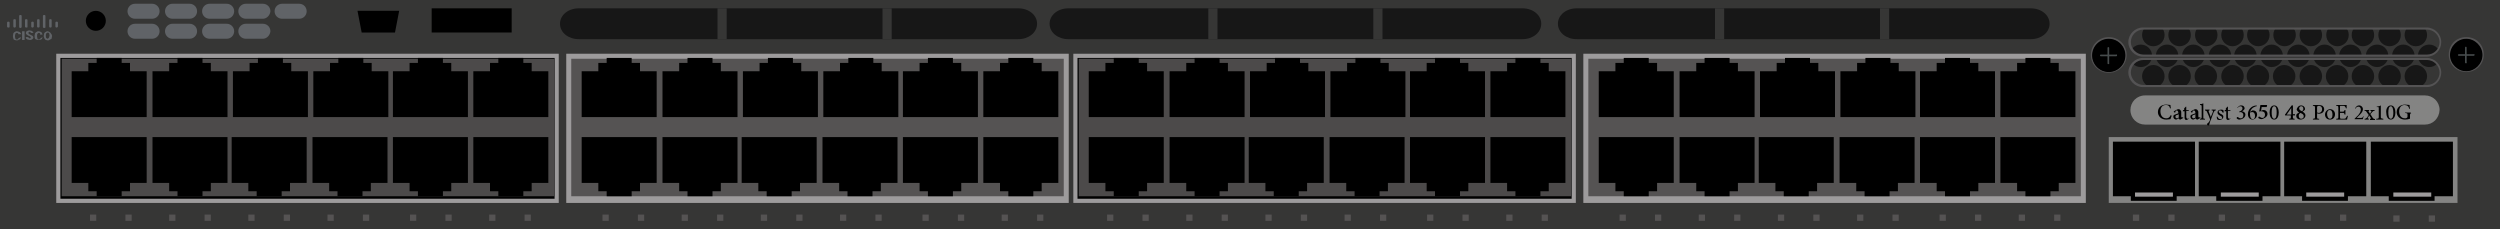 <?xml version="1.0" encoding="utf-8"?>
<!-- Copyright 2022 Virtual Console LLC. All rights reserved. Generator: Adobe Illustrator 23.1.0, SVG Export Plug-In . SVG Version: 6.00 Build 0)  -->
<svg version="1.1" id="Cisco_Catalyst_3650-48PD" xmlns="http://www.w3.org/2000/svg" xmlns:xlink="http://www.w3.org/1999/xlink"
	 x="0px" y="0px" viewBox="0 0 600 55" style="enable-background:new 0 0 600 55;" xml:space="preserve">
<style type="text/css">
	.st0{fill:#363635;}
	.st1{fill:#9D9B9C;}
	.st2{fill:#4C4A4A;}
	.st3{fill:#555353;}
	.st4{fill:#606367;}
	.st5{enable-background:new    ;}
	.st6{fill:#171717;}
	.st7{fill:#545354;}
	.st8{fill:#464B4C;}
	.st9{clip-path:url(#SVGID_2_);}
	.st10{clip-path:url(#SVGID_4_);}
	.st11{fill:#848483;}
</style>
<rect class="st0" width="600" height="55"/>
<g>
	<g>
		<rect x="258.1" y="13.4" width="119.6" height="34.8"/>
		<path class="st1" d="M378.2,48.7H257.6V12.9h120.6V48.7z M258.6,47.7h118.6V13.9H258.6V47.7z"/>
	</g>
	<rect x="258.9" y="14.1" class="st2" width="118.2" height="33"/>
	<g>
		<polygon points="275.3,17.1 275.3,15.1 273.3,15.1 273.3,13.9 267.3,13.9 267.3,15.1 265.3,15.1 265.3,17.1 261.3,17.1 
			261.3,28.1 279.3,28.1 279.3,17.1 		"/>
		<polygon points="294.7,17.1 294.7,15.1 292.7,15.1 292.7,13.9 286.7,13.9 286.7,15.1 284.7,15.1 284.7,17.1 280.7,17.1 
			280.7,28.1 298.7,28.1 298.7,17.1 		"/>
		<polygon points="314,17.1 314,15.1 312,15.1 312,13.9 306,13.9 306,15.1 304,15.1 304,17.1 300,17.1 300,28.1 318,28.1 318,17.1 
					"/>
		<polygon points="333.3,17.1 333.3,15.1 331.3,15.1 331.3,13.9 325.3,13.9 325.3,15.1 323.3,15.1 323.3,17.1 319.3,17.1 
			319.3,28.1 337.3,28.1 337.3,17.1 		"/>
		<polygon points="352.4,17.1 352.4,15.1 350.4,15.1 350.4,13.9 344.4,13.9 344.4,15.1 342.4,15.1 342.4,17.1 338.4,17.1 
			338.4,28.1 356.4,28.1 356.4,17.1 		"/>
		<polygon points="371.7,17.1 371.7,15.1 369.7,15.1 369.7,13.9 363.7,13.9 363.7,15.1 361.7,15.1 361.7,17.1 357.7,17.1 
			357.7,28.1 375.7,28.1 375.7,17.1 		"/>
	</g>
	<g>
		<polygon points="361.7,43.9 361.7,45.9 363.7,45.9 363.7,47.1 369.7,47.1 369.7,45.9 371.7,45.9 371.7,43.9 375.7,43.9 
			375.7,32.9 357.7,32.9 357.7,43.9 		"/>
		<polygon points="342.4,43.9 342.4,45.9 344.4,45.9 344.4,47.1 350.4,47.1 350.4,45.9 352.4,45.9 352.4,43.9 356.4,43.9 
			356.4,32.9 338.4,32.9 338.4,43.9 		"/>
		<polygon points="323.1,43.9 323.1,45.9 325.1,45.9 325.1,47.1 331.1,47.1 331.1,45.9 333.1,45.9 333.1,43.9 337.1,43.9 
			337.1,32.9 319.1,32.9 319.1,43.9 		"/>
		<polygon points="303.7,43.9 303.7,45.9 305.7,45.9 305.7,47.1 311.7,47.1 311.7,45.9 313.7,45.9 313.7,43.9 317.7,43.9 
			317.7,32.9 299.7,32.9 299.7,43.9 		"/>
		<polygon points="284.7,43.9 284.7,45.9 286.7,45.9 286.7,47.1 292.7,47.1 292.7,45.9 294.7,45.9 294.7,43.9 298.7,43.9 
			298.7,32.9 280.7,32.9 280.7,43.9 		"/>
		<polygon points="265.3,43.9 265.3,45.9 267.3,45.9 267.3,47.1 273.3,47.1 273.3,45.9 275.3,45.9 275.3,43.9 279.3,43.9 
			279.3,32.9 261.3,32.9 261.3,43.9 		"/>
	</g>
</g>
<g>
	<g>
		<rect x="380.5" y="13.4" class="st1" width="119.6" height="34.8"/>
		<path class="st1" d="M500.5,48.7H380V12.9h120.6v35.8C500.6,48.7,500.5,48.7,500.5,48.7z M381,47.7h118.6V13.9H381V47.7z"/>
	</g>
	<rect x="381.2" y="14.1" class="st3" width="118.2" height="33"/>
	<g>
		<polygon points="397.7,17.1 397.7,15.1 395.7,15.1 395.7,13.9 389.7,13.9 389.7,15.1 387.7,15.1 387.7,17.1 383.7,17.1 
			383.7,28.1 401.7,28.1 401.7,17.1 		"/>
		<polygon points="417.1,17.1 417.1,15.1 415.1,15.1 415.1,13.9 409.1,13.9 409.1,15.1 407.1,15.1 407.1,17.1 403.1,17.1 
			403.1,28.1 421.1,28.1 421.1,17.1 		"/>
		<polygon points="436.4,17.1 436.4,15.1 434.4,15.1 434.4,13.9 428.4,13.9 428.4,15.1 426.4,15.1 426.4,17.1 422.4,17.1 
			422.4,28.1 440.4,28.1 440.4,17.1 		"/>
		<polygon points="455.7,17.1 455.7,15.1 453.7,15.1 453.7,13.9 447.7,13.9 447.7,15.1 445.7,15.1 445.7,17.1 441.7,17.1 
			441.7,28.1 459.7,28.1 459.7,17.1 		"/>
		<polygon points="474.8,17.1 474.8,15.1 472.8,15.1 472.8,13.9 466.8,13.9 466.8,15.1 464.8,15.1 464.8,17.1 460.8,17.1 
			460.8,28.1 478.8,28.1 478.8,17.1 		"/>
		<polygon points="494.1,17.1 494.1,15.1 492.1,15.1 492.1,13.9 486.1,13.9 486.1,15.1 484.1,15.1 484.1,17.1 480.1,17.1 
			480.1,28.1 498.1,28.1 498.1,17.1 		"/>
	</g>
	<g>
		<polygon points="484.1,43.9 484.1,45.9 486.1,45.9 486.1,47.1 492.1,47.1 492.1,45.9 494.1,45.9 494.1,43.9 498.1,43.9 
			498.1,32.9 480.1,32.9 480.1,43.9 		"/>
		<polygon points="464.8,43.9 464.8,45.9 466.8,45.9 466.8,47.1 472.8,47.1 472.8,45.9 474.8,45.9 474.8,43.9 478.8,43.9 
			478.8,32.9 460.8,32.9 460.8,43.9 		"/>
		<polygon points="445.5,43.9 445.5,45.9 447.5,45.9 447.5,47.1 453.5,47.1 453.5,45.9 455.5,45.9 455.5,43.9 459.5,43.9 
			459.5,32.9 441.5,32.9 441.5,43.9 		"/>
		<polygon points="426.1,43.9 426.1,45.9 428.1,45.9 428.1,47.1 434.1,47.1 434.1,45.9 436.1,45.9 436.1,43.9 440.1,43.9 
			440.1,32.9 422.1,32.9 422.1,43.9 		"/>
		<polygon points="407.1,43.9 407.1,45.9 409.1,45.9 409.1,47.1 415.1,47.1 415.1,45.9 417.1,45.9 417.1,43.9 421.1,43.9 
			421.1,32.9 403.1,32.9 403.1,43.9 		"/>
		<polygon points="387.7,43.9 387.7,45.9 389.7,45.9 389.7,47.1 395.7,47.1 395.7,45.9 397.7,45.9 397.7,43.9 401.7,43.9 
			401.7,32.9 383.7,32.9 383.7,43.9 		"/>
	</g>
</g>
<g>
	<path class="st4" d="M5,6.7H4.8c-0.1,0-0.2-0.1-0.2-0.2V3.8c0-0.1,0.1-0.2,0.2-0.2H5c0.1,0,0.2,0.1,0.2,0.2v2.7
		C5.1,6.6,5.1,6.7,5,6.7z"/>
	<path class="st4" d="M10.7,6.7h-0.2c-0.1,0-0.2-0.1-0.2-0.2V3.8c0-0.1,0.1-0.2,0.2-0.2h0.2c0.1,0,0.2,0.1,0.2,0.2v2.7
		C10.9,6.6,10.9,6.7,10.7,6.7z"/>
	<path class="st4" d="M3.6,6.6H3.4c-0.1,0-0.2-0.1-0.2-0.2V4.8c0-0.1,0.1-0.2,0.2-0.2h0.2c0.1,0,0.2,0.1,0.2,0.2v1.6
		C3.7,6.5,3.7,6.6,3.6,6.6z"/>
	<path class="st4" d="M2.2,6.6H1.9c-0.1,0-0.2-0.1-0.2-0.2v-1c0-0.1,0.1-0.2,0.2-0.2h0.2c0.1,0,0.2,0.1,0.2,0.2v1
		C2.3,6.5,2.2,6.6,2.2,6.6z"/>
	<path class="st4" d="M9.3,6.6H9.1C9,6.6,8.9,6.5,8.9,6.4V4.8c0-0.1,0.1-0.2,0.2-0.2h0.2c0.1,0,0.2,0.1,0.2,0.2v1.6
		C9.5,6.5,9.4,6.6,9.3,6.6z"/>
	<path class="st4" d="M6.5,6.6H6.2C6.1,6.6,6,6.5,6,6.4V4.8c0-0.1,0.1-0.2,0.2-0.2h0.2c0.1,0,0.2,0.1,0.2,0.2v1.6
		C6.6,6.5,6.6,6.6,6.5,6.6z"/>
	<path class="st4" d="M7.9,6.6H7.7c-0.1,0-0.2-0.1-0.2-0.2v-1c0-0.1,0.1-0.2,0.2-0.2h0.2c0.1,0,0.2,0.1,0.2,0.2v1
		C8,6.5,8,6.6,7.9,6.6z"/>
	<path class="st4" d="M12.2,6.6H12c-0.1,0-0.2-0.1-0.2-0.2V4.8c0-0.1,0.1-0.2,0.2-0.2h0.2c0.1,0,0.2,0.1,0.2,0.2v1.6
		C12.4,6.5,12.3,6.6,12.2,6.6z"/>
	<path class="st4" d="M13.7,6.6h-0.2c-0.1,0-0.2-0.1-0.2-0.2v-1c0-0.1,0.1-0.2,0.2-0.2h0.2c0.1,0,0.2,0.1,0.2,0.2v1
		C13.8,6.5,13.7,6.6,13.7,6.6z"/>
	<g class="st5">
		<path class="st4" d="M5,8.9c0,0.2-0.1,0.2-0.1,0.4C4.8,9.4,4.7,9.5,4.5,9.5C4.4,9.6,4.2,9.7,4.1,9.7c-0.3,0-0.6-0.1-0.8-0.2
			C3.2,9.3,3.1,9,3.1,8.7V8.6c0-0.2,0.1-0.4,0.1-0.6c0.1-0.2,0.2-0.2,0.3-0.3C3.7,7.6,3.8,7.5,4,7.5s0.5,0.1,0.7,0.2
			C4.9,7.8,5,8,5.1,8.2H4.4C4.4,8,4.4,8,4.3,8c0-0.1-0.2-0.1-0.3-0.1C3.8,7.9,3.8,8,3.7,8.1c0,0.1-0.1,0.2-0.1,0.5v0.2
			c0,0.2,0.1,0.4,0.1,0.5C3.8,9.4,3.9,9.5,4,9.5c0.2,0,0.2-0.1,0.3-0.1c0.1-0.1,0.1-0.2,0.1-0.2L5,8.9L5,8.9z"/>
		<path class="st4" d="M5.9,9.6H5.3V7.5h0.6C5.9,7.5,5.9,9.6,5.9,9.6z"/>
		<path class="st4" d="M7.4,9c0-0.1-0.1-0.2-0.1-0.2C7.2,8.7,7.1,8.7,7,8.6c-0.1,0-0.2,0-0.3-0.1C6.4,8.3,6.2,8.2,6.2,7.9
			c0-0.1,0.1-0.2,0.1-0.3c0.1-0.1,0.2-0.2,0.3-0.2c0.2-0.1,0.3-0.1,0.5-0.1s0.3,0.1,0.5,0.1c0.1,0.1,0.2,0.2,0.3,0.2
			C8,7.7,8,7.8,8,7.9H7.4c0-0.1-0.1-0.2-0.1-0.2C7.2,7.6,7.1,7.6,7.1,7.6C7,7.7,7,7.7,6.9,7.7c0,0.1-0.1,0.2-0.1,0.2
			C6.8,8,6.9,8,6.9,8.1s0.2,0.1,0.3,0.2c0.2,0.1,0.3,0.1,0.4,0.2C7.9,8.6,8,8.8,8,9S7.9,9.3,7.8,9.4C7.6,9.5,7.5,9.6,7.2,9.6
			C7,9.6,6.9,9.5,6.7,9.5S6.4,9.3,6.3,9.3C6.2,9.1,6.2,9,6.2,8.9h0.6c0,0.1,0.1,0.2,0.1,0.2C7,9.2,7.1,9.2,7.2,9.2S7.4,9.1,7.4,9
			C7.4,9.2,7.4,9.1,7.4,9z"/>
		<path class="st4" d="M10.2,8.9c0,0.2-0.1,0.2-0.1,0.4C10,9.4,9.9,9.5,9.8,9.5C9.6,9.6,9.5,9.6,9.3,9.6C9,9.6,8.7,9.5,8.5,9.4
			C8.3,9.2,8.3,8.9,8.3,8.6l0,0c0-0.2,0.1-0.4,0.1-0.6c0.1-0.2,0.2-0.2,0.3-0.3C8.9,7.6,9,7.5,9.2,7.5s0.5,0.1,0.7,0.2
			c0.2,0.2,0.2,0.3,0.3,0.6H9.6C9.7,8,9.6,8,9.6,8C9.5,7.9,9.4,7.9,9.3,7.9C9.1,7.9,9.1,8,9,8.1S8.9,8.3,8.9,8.6v0.2
			C8.9,9,9,9.2,9,9.3c0.1,0.1,0.2,0.2,0.3,0.2s0.2-0.1,0.3-0.1c0.1-0.1,0.1-0.2,0.1-0.2L10.2,8.9L10.2,8.9z"/>
		<path class="st4" d="M12.5,8.6c0,0.2-0.1,0.4-0.1,0.6S12.1,9.4,12,9.5c-0.2,0.1-0.3,0.2-0.5,0.2S11.2,9.6,11,9.6
			c-0.2-0.1-0.2-0.2-0.3-0.3c-0.1-0.2-0.1-0.3-0.2-0.5V8.6c0-0.2,0.1-0.4,0.1-0.6c0.1-0.2,0.2-0.2,0.3-0.3c0.2-0.1,0.3-0.2,0.5-0.2
			s0.3,0.1,0.5,0.2s0.2,0.2,0.3,0.3C12.4,8.2,12.4,8.3,12.5,8.6L12.5,8.6L12.5,8.6L12.5,8.6z M11.9,8.5c0-0.2-0.1-0.3-0.1-0.5
			c-0.1-0.1-0.2-0.2-0.3-0.2C11.2,7.9,11,8,11,8.4v0.2c0,0.2,0,0.4,0.1,0.5s0.2,0.2,0.3,0.2s0.2-0.1,0.3-0.2
			C11.8,9,11.8,8.9,11.9,8.5L11.9,8.5L11.9,8.5z"/>
	</g>
</g>
<path class="st6" d="M365.4,9.4h-109c-2.5,0-4.5-1.6-4.5-3.7l0,0c0-2.1,2-3.7,4.5-3.7h109c2.5,0,4.5,1.6,4.5,3.7l0,0
	C369.9,7.8,367.9,9.4,365.4,9.4z"/>
<path class="st6" d="M487.4,9.4h-109c-2.5,0-4.5-1.6-4.5-3.7l0,0c0-2.1,2-3.7,4.5-3.7h109c2.5,0,4.5,1.6,4.5,3.7l0,0
	C491.9,7.8,489.9,9.4,487.4,9.4z"/>
<path class="st6" d="M244.4,9.4H138.9c-2.5,0-4.5-1.6-4.5-3.7l0,0c0-2.1,2-3.7,4.5-3.7h105.5c2.5,0,4.5,1.6,4.5,3.7l0,0
	C248.9,7.8,246.9,9.4,244.4,9.4z"/>
<rect x="172.2" y="2" class="st0" width="2.2" height="7.4"/>
<rect x="211.8" y="2" class="st0" width="2.2" height="7.4"/>
<rect x="290" y="2" class="st0" width="2.2" height="7.4"/>
<rect x="329.6" y="2" class="st0" width="2.2" height="7.4"/>
<rect x="411.6" y="2" class="st0" width="2.2" height="7.4"/>
<rect x="451.2" y="2" class="st0" width="2.2" height="7.4"/>
<polygon points="94.8,7.8 86.8,7.8 85.8,2.6 95.8,2.6 "/>
<circle cx="23" cy="5" r="2.4"/>
<g>
	<g>
		<circle cx="506.1" cy="13.3" r="4.1"/>
		<path class="st7" d="M506.1,17.5c-2.3,0-4.3-1.9-4.3-4.3s1.9-4.3,4.3-4.3c2.4,0,4.3,1.9,4.3,4.3S508.4,17.5,506.1,17.5z
			 M506.1,9.3c-2.2,0-4,1.8-4,4s1.8,4,4,4s4-1.8,4-4S508.3,9.3,506.1,9.3z"/>
	</g>
	<path class="st8" d="M506,15.4L506,15.4c-0.2,0-0.2-0.2-0.2-0.2v-3.7c0-0.2,0.2-0.2,0.2-0.2l0,0c0.2,0,0.2,0.2,0.2,0.2v3.7
		C506.3,15.2,506.2,15.4,506,15.4z"/>
	<path class="st8" d="M508.1,13.3L508.1,13.3c0,0.2-0.2,0.2-0.2,0.2h-3.7c-0.2,0-0.2-0.2-0.2-0.2l0,0c0-0.2,0.2-0.2,0.2-0.2h3.7
		C508.1,13,508.1,13.1,508.1,13.3z"/>
</g>
<g>
	<g>
		<circle cx="591.9" cy="13.2" r="4"/>
		<path class="st7" d="M591.9,17.3c-2.3,0-4.2-1.8-4.2-4.2s1.8-4.2,4.2-4.2c2.4,0,4.2,1.8,4.2,4.2S594.2,17.3,591.9,17.3z
			 M591.9,9.3c-2.1,0-3.9,1.8-3.9,3.9s1.8,3.9,3.9,3.9s3.9-1.8,3.9-3.9S594,9.3,591.9,9.3z"/>
	</g>
	<path class="st8" d="M591.8,15.2L591.8,15.2c-0.1,0-0.2-0.1-0.2-0.2v-3.6c0-0.1,0.1-0.2,0.2-0.2l0,0c0.1,0,0.2,0.1,0.2,0.2V15
		C592.1,15.1,592,15.2,591.8,15.2z"/>
	<path class="st8" d="M593.9,13.2L593.9,13.2c0,0.1-0.1,0.2-0.2,0.2h-3.6c-0.1,0-0.2-0.1-0.2-0.2l0,0c0-0.1,0.1-0.2,0.2-0.2h3.6
		C593.8,12.9,593.9,13,593.9,13.2z"/>
</g>
<rect x="265.7" y="51.5" class="st3" width="1.5" height="1.5"/>
<rect x="274.2" y="51.5" class="st3" width="1.5" height="1.5"/>
<rect x="284.7" y="51.5" class="st3" width="1.5" height="1.5"/>
<rect x="293.2" y="51.5" class="st3" width="1.5" height="1.5"/>
<rect x="303.7" y="51.5" class="st3" width="1.5" height="1.5"/>
<rect x="312.2" y="51.5" class="st3" width="1.5" height="1.5"/>
<rect x="322.7" y="51.5" class="st3" width="1.5" height="1.5"/>
<rect x="331.2" y="51.5" class="st3" width="1.5" height="1.5"/>
<rect x="342.5" y="51.5" class="st3" width="1.5" height="1.5"/>
<rect x="351" y="51.5" class="st3" width="1.5" height="1.5"/>
<rect x="361.5" y="51.5" class="st3" width="1.5" height="1.5"/>
<rect x="370" y="51.5" class="st3" width="1.5" height="1.5"/>
<rect x="388.7" y="51.5" class="st3" width="1.5" height="1.5"/>
<rect x="397.2" y="51.5" class="st3" width="1.5" height="1.5"/>
<rect x="407.7" y="51.5" class="st3" width="1.5" height="1.5"/>
<rect x="416.2" y="51.5" class="st3" width="1.5" height="1.5"/>
<rect x="426.7" y="51.5" class="st3" width="1.5" height="1.5"/>
<rect x="435.2" y="51.5" class="st3" width="1.5" height="1.5"/>
<rect x="445.7" y="51.5" class="st3" width="1.5" height="1.5"/>
<rect x="454.2" y="51.5" class="st3" width="1.5" height="1.5"/>
<rect x="465.5" y="51.5" class="st3" width="1.5" height="1.5"/>
<rect x="474" y="51.5" class="st3" width="1.5" height="1.5"/>
<rect x="484.5" y="51.5" class="st3" width="1.5" height="1.5"/>
<rect x="493" y="51.5" class="st3" width="1.5" height="1.5"/>
<rect x="511.9" y="51.5" class="st3" width="1.5" height="1.5"/>
<rect x="520.4" y="51.5" class="st3" width="1.5" height="1.5"/>
<rect x="532.5" y="51.5" class="st3" width="1.5" height="1.5"/>
<rect x="541" y="51.5" class="st3" width="1.5" height="1.5"/>
<rect x="553.1" y="51.5" class="st3" width="1.5" height="1.5"/>
<rect x="561.6" y="51.5" class="st3" width="1.5" height="1.5"/>
<rect x="574.4" y="51.7" class="st3" width="1.5" height="1.5"/>
<rect x="582.9" y="51.7" class="st3" width="1.5" height="1.5"/>
<g>
	<g>
		<rect x="14" y="13.4" width="119.6" height="34.8"/>
		<path class="st1" d="M134.1,48.7H13.5V12.9h120.6V48.7z M14.5,47.7h118.6V13.9H14.5V47.7z"/>
	</g>
	<rect x="14.8" y="14.1" class="st2" width="118.2" height="33"/>
	<g>
		<polygon points="31.2,17.1 31.2,15.1 29.2,15.1 29.2,13.9 23.2,13.9 23.2,15.1 21.2,15.1 21.2,17.1 17.2,17.1 17.2,28.1 
			35.2,28.1 35.2,17.1 		"/>
		<polygon points="50.6,17.1 50.6,15.1 48.6,15.1 48.6,13.9 42.6,13.9 42.6,15.1 40.6,15.1 40.6,17.1 36.6,17.1 36.6,28.1 
			54.6,28.1 54.6,17.1 		"/>
		<polygon points="69.9,17.1 69.9,15.1 67.9,15.1 67.9,13.9 61.9,13.9 61.9,15.1 59.9,15.1 59.9,17.1 55.9,17.1 55.9,28.1 
			73.9,28.1 73.9,17.1 		"/>
		<polygon points="89.2,17.1 89.2,15.1 87.2,15.1 87.2,13.9 81.2,13.9 81.2,15.1 79.2,15.1 79.2,17.1 75.2,17.1 75.2,28.1 
			93.2,28.1 93.2,17.1 		"/>
		<polygon points="108.3,17.1 108.3,15.1 106.3,15.1 106.3,13.9 100.3,13.9 100.3,15.1 98.3,15.1 98.3,17.1 94.3,17.1 94.3,28.1 
			112.3,28.1 112.3,17.1 		"/>
		<polygon points="127.6,17.1 127.6,15.1 125.6,15.1 125.6,13.9 119.6,13.9 119.6,15.1 117.6,15.1 117.6,17.1 113.6,17.1 
			113.6,28.1 131.6,28.1 131.6,17.1 		"/>
	</g>
	<g>
		<polygon points="117.6,43.9 117.6,45.9 119.6,45.9 119.6,47.1 125.6,47.1 125.6,45.9 127.6,45.9 127.6,43.9 131.6,43.9 
			131.6,32.9 113.6,32.9 113.6,43.9 		"/>
		<polygon points="98.3,43.9 98.3,45.9 100.3,45.9 100.3,47.1 106.3,47.1 106.3,45.9 108.3,45.9 108.3,43.9 112.3,43.9 112.3,32.9 
			94.3,32.9 94.3,43.9 		"/>
		<polygon points="79,43.9 79,45.9 81,45.9 81,47.1 87,47.1 87,45.9 89,45.9 89,43.9 93,43.9 93,32.9 75,32.9 75,43.9 		"/>
		<polygon points="59.6,43.9 59.6,45.9 61.6,45.9 61.6,47.1 67.6,47.1 67.6,45.9 69.6,45.9 69.6,43.9 73.6,43.9 73.6,32.9 
			55.6,32.9 55.6,43.9 		"/>
		<polygon points="40.6,43.9 40.6,45.9 42.6,45.9 42.6,47.1 48.6,47.1 48.6,45.9 50.6,45.9 50.6,43.9 54.6,43.9 54.6,32.9 
			36.6,32.9 36.6,43.9 		"/>
		<polygon points="21.2,43.9 21.2,45.9 23.2,45.9 23.2,47.1 29.2,47.1 29.2,45.9 31.2,45.9 31.2,43.9 35.2,43.9 35.2,32.9 
			17.2,32.9 17.2,43.9 		"/>
	</g>
</g>
<g>
	<g>
		<rect x="136.4" y="13.4" class="st1" width="119.6" height="34.8"/>
		<path class="st1" d="M256.4,48.7H135.9V12.9h120.6v35.8C256.5,48.7,256.4,48.7,256.4,48.7z M136.9,47.7h118.6V13.9H136.9V47.7z"/>
	</g>
	<rect x="137.1" y="14.1" class="st3" width="118.2" height="33"/>
	<g>
		<polygon points="153.6,17.1 153.6,15.1 151.6,15.1 151.6,13.9 145.6,13.9 145.6,15.1 143.6,15.1 143.6,17.1 139.6,17.1 
			139.6,28.1 157.6,28.1 157.6,17.1 		"/>
		<polygon points="173,17.1 173,15.1 171,15.1 171,13.9 165,13.9 165,15.1 163,15.1 163,17.1 159,17.1 159,28.1 177,28.1 177,17.1 
					"/>
		<polygon points="192.3,17.1 192.3,15.1 190.3,15.1 190.3,13.9 184.3,13.9 184.3,15.1 182.3,15.1 182.3,17.1 178.3,17.1 
			178.3,28.1 196.3,28.1 196.3,17.1 		"/>
		<polygon points="211.6,17.1 211.6,15.1 209.6,15.1 209.6,13.9 203.6,13.9 203.6,15.1 201.6,15.1 201.6,17.1 197.6,17.1 
			197.6,28.1 215.6,28.1 215.6,17.1 		"/>
		<polygon points="230.7,17.1 230.7,15.1 228.7,15.1 228.7,13.9 222.7,13.9 222.7,15.1 220.7,15.1 220.7,17.1 216.7,17.1 
			216.7,28.1 234.7,28.1 234.7,17.1 		"/>
		<polygon points="250,17.1 250,15.1 248,15.1 248,13.9 242,13.9 242,15.1 240,15.1 240,17.1 236,17.1 236,28.1 254,28.1 254,17.1 
					"/>
	</g>
	<g>
		<polygon points="240,43.9 240,45.9 242,45.9 242,47.1 248,47.1 248,45.9 250,45.9 250,43.9 254,43.9 254,32.9 236,32.9 236,43.9 
					"/>
		<polygon points="220.7,43.9 220.7,45.9 222.7,45.9 222.7,47.1 228.7,47.1 228.7,45.9 230.7,45.9 230.7,43.9 234.7,43.9 
			234.7,32.9 216.7,32.9 216.7,43.9 		"/>
		<polygon points="201.4,43.9 201.4,45.9 203.4,45.9 203.4,47.1 209.4,47.1 209.4,45.9 211.4,45.9 211.4,43.9 215.4,43.9 
			215.4,32.9 197.4,32.9 197.4,43.9 		"/>
		<polygon points="182,43.9 182,45.9 184,45.9 184,47.1 190,47.1 190,45.9 192,45.9 192,43.9 196,43.9 196,32.9 178,32.9 178,43.9 
					"/>
		<polygon points="163,43.9 163,45.9 165,45.9 165,47.1 171,47.1 171,45.9 173,45.9 173,43.9 177,43.9 177,32.9 159,32.9 159,43.9 
					"/>
		<polygon points="143.6,43.9 143.6,45.9 145.6,45.9 145.6,47.1 151.6,47.1 151.6,45.9 153.6,45.9 153.6,43.9 157.6,43.9 
			157.6,32.9 139.6,32.9 139.6,43.9 		"/>
	</g>
</g>
<rect x="21.6" y="51.5" class="st3" width="1.5" height="1.5"/>
<rect x="30.1" y="51.5" class="st3" width="1.5" height="1.5"/>
<rect x="40.6" y="51.5" class="st3" width="1.5" height="1.5"/>
<rect x="49.1" y="51.5" class="st3" width="1.5" height="1.5"/>
<rect x="59.6" y="51.5" class="st3" width="1.5" height="1.5"/>
<rect x="68.1" y="51.5" class="st3" width="1.5" height="1.5"/>
<rect x="78.6" y="51.5" class="st3" width="1.5" height="1.5"/>
<rect x="87.1" y="51.5" class="st3" width="1.5" height="1.5"/>
<rect x="98.4" y="51.5" class="st3" width="1.5" height="1.5"/>
<rect x="106.9" y="51.5" class="st3" width="1.5" height="1.5"/>
<rect x="117.4" y="51.5" class="st3" width="1.5" height="1.5"/>
<rect x="125.9" y="51.5" class="st3" width="1.5" height="1.5"/>
<rect x="144.6" y="51.5" class="st3" width="1.5" height="1.5"/>
<rect x="153.1" y="51.5" class="st3" width="1.5" height="1.5"/>
<rect x="163.6" y="51.5" class="st3" width="1.5" height="1.5"/>
<rect x="172.1" y="51.5" class="st3" width="1.5" height="1.5"/>
<rect x="182.6" y="51.5" class="st3" width="1.5" height="1.5"/>
<rect x="191.1" y="51.5" class="st3" width="1.5" height="1.5"/>
<rect x="201.6" y="51.5" class="st3" width="1.5" height="1.5"/>
<rect x="210.1" y="51.5" class="st3" width="1.5" height="1.5"/>
<rect x="221.4" y="51.5" class="st3" width="1.5" height="1.5"/>
<rect x="229.9" y="51.5" class="st3" width="1.5" height="1.5"/>
<rect x="240.4" y="51.5" class="st3" width="1.5" height="1.5"/>
<rect x="248.9" y="51.5" class="st3" width="1.5" height="1.5"/>
<path class="st4" d="M45.5,4.5h-4.1c-1,0-1.8-0.8-1.8-1.8l0,0c0-1,0.8-1.8,1.8-1.8h4.1c1,0,1.8,0.8,1.8,1.8l0,0
	C47.3,3.7,46.5,4.5,45.5,4.5z"/>
<path class="st4" d="M54.4,4.5h-4.1c-1,0-1.8-0.8-1.8-1.8l0,0c0-1,0.8-1.8,1.8-1.8h4.1c1,0,1.8,0.8,1.8,1.8l0,0
	C56.2,3.7,55.4,4.5,54.4,4.5z"/>
<path class="st4" d="M63.1,4.5H59c-1,0-1.8-0.8-1.8-1.8l0,0c0-1,0.8-1.8,1.8-1.8h4.1c1,0,1.8,0.8,1.8,1.8l0,0
	C64.8,3.7,64,4.5,63.1,4.5z"/>
<path class="st4" d="M45.5,9.3h-4.1c-1,0-1.8-0.8-1.8-1.8l0,0c0-1,0.8-1.8,1.8-1.8h4.1c1,0,1.8,0.8,1.8,1.8l0,0
	C47.3,8.5,46.5,9.3,45.5,9.3z"/>
<path class="st4" d="M36.5,4.5h-4.1c-1,0-1.8-0.8-1.8-1.8l0,0c0-1,0.8-1.8,1.8-1.8h4.1c1,0,1.8,0.8,1.8,1.8l0,0
	C38.3,3.7,37.5,4.5,36.5,4.5z"/>
<path class="st4" d="M36.5,9.3h-4.1c-1,0-1.8-0.8-1.8-1.8l0,0c0-1,0.8-1.8,1.8-1.8h4.1c1,0,1.8,0.8,1.8,1.8l0,0
	C38.3,8.5,37.5,9.3,36.5,9.3z"/>
<path class="st4" d="M54.4,9.3h-4.1c-1,0-1.8-0.8-1.8-1.8l0,0c0-1,0.8-1.8,1.8-1.8h4.1c1,0,1.8,0.8,1.8,1.8l0,0
	C56.2,8.5,55.4,9.3,54.4,9.3z"/>
<path class="st4" d="M63.1,9.3H59c-1,0-1.8-0.8-1.8-1.8l0,0c0-1,0.8-1.8,1.8-1.8h4.1c1,0,1.8,0.8,1.8,1.8l0,0
	C64.8,8.5,64,9.3,63.1,9.3z"/>
<path class="st4" d="M71.8,4.5h-4.1c-1,0-1.8-0.8-1.8-1.8l0,0c0-1,0.8-1.8,1.8-1.8h4.1c1,0,1.8,0.8,1.8,1.8l0,0
	C73.6,3.7,72.8,4.5,71.8,4.5z"/>
<rect x="103.6" y="2" width="19.2" height="5.8"/>
<g>
	<defs>
		<path id="SVGID_1_" d="M582.4,13.4h-68c-1.8,0-3.3-1.5-3.3-3.3v0c0-1.8,1.5-3.3,3.3-3.3h68c1.8,0,3.3,1.5,3.3,3.3v0
			C585.7,11.9,584.2,13.4,582.4,13.4z"/>
	</defs>
	<clipPath id="SVGID_2_">
		<use xlink:href="#SVGID_1_"  style="overflow:visible;"/>
	</clipPath>
	<g class="st9">
		<circle class="st6" cx="516.8" cy="8.4" r="2.7"/>
		<circle class="st6" cx="523.1" cy="8.4" r="2.7"/>
		<circle class="st6" cx="529.5" cy="8.4" r="2.7"/>
		<circle class="st6" cx="535.8" cy="8.4" r="2.7"/>
		<circle class="st6" cx="542" cy="8.4" r="2.7"/>
		<circle class="st6" cx="548.3" cy="8.4" r="2.7"/>
		<circle class="st6" cx="554.6" cy="8.4" r="2.7"/>
		<circle class="st6" cx="561" cy="8.4" r="2.7"/>
		<circle class="st6" cx="567.1" cy="8.4" r="2.7"/>
		<circle class="st6" cx="573.5" cy="8.4" r="2.7"/>
		<circle class="st6" cx="579.8" cy="8.4" r="2.7"/>
	</g>
	<g class="st9">
		<circle class="st6" cx="513.8" cy="13.4" r="2.7"/>
		<circle class="st6" cx="520.1" cy="13.4" r="2.7"/>
		<circle class="st6" cx="526.4" cy="13.4" r="2.7"/>
		<circle class="st6" cx="532.8" cy="13.4" r="2.7"/>
		<circle class="st6" cx="538.9" cy="13.4" r="2.7"/>
		<circle class="st6" cx="545.2" cy="13.4" r="2.7"/>
		<circle class="st6" cx="551.6" cy="13.4" r="2.7"/>
		<circle class="st6" cx="557.9" cy="13.4" r="2.7"/>
		<circle class="st6" cx="564.1" cy="13.4" r="2.7"/>
		<circle class="st6" cx="570.5" cy="13.4" r="2.7"/>
		<circle class="st6" cx="576.8" cy="13.4" r="2.7"/>
		<circle class="st6" cx="583" cy="13.4" r="2.7"/>
	</g>
</g>
<g>
	<defs>
		<path id="SVGID_3_" d="M582.4,20.7h-68c-1.8,0-3.3-1.5-3.3-3.3v0c0-1.8,1.5-3.3,3.3-3.3h68c1.8,0,3.3,1.5,3.3,3.3v0
			C585.7,19.2,584.2,20.7,582.4,20.7z"/>
	</defs>
	<clipPath id="SVGID_4_">
		<use xlink:href="#SVGID_3_"  style="overflow:visible;"/>
	</clipPath>
	<g class="st10">
		<circle class="st6" cx="516.8" cy="18.3" r="2.7"/>
		<circle class="st6" cx="523.1" cy="18.3" r="2.7"/>
		<circle class="st6" cx="529.4" cy="18.3" r="2.7"/>
		<circle class="st6" cx="535.8" cy="18.3" r="2.7"/>
		<circle class="st6" cx="541.9" cy="18.3" r="2.7"/>
		<circle class="st6" cx="548.2" cy="18.3" r="2.7"/>
		<circle class="st6" cx="554.6" cy="18.3" r="2.7"/>
		<circle class="st6" cx="560.9" cy="18.3" r="2.7"/>
		<circle class="st6" cx="567.1" cy="18.3" r="2.7"/>
		<circle class="st6" cx="573.5" cy="18.3" r="2.7"/>
		<circle class="st6" cx="579.8" cy="18.3" r="2.7"/>
	</g>
	<g class="st10">
		<circle class="st6" cx="513.8" cy="13.4" r="2.7"/>
		<circle class="st6" cx="520.1" cy="13.4" r="2.7"/>
		<circle class="st6" cx="526.4" cy="13.4" r="2.7"/>
		<circle class="st6" cx="532.8" cy="13.4" r="2.7"/>
		<circle class="st6" cx="538.9" cy="13.4" r="2.7"/>
		<circle class="st6" cx="545.2" cy="13.4" r="2.7"/>
		<circle class="st6" cx="551.6" cy="13.4" r="2.7"/>
		<circle class="st6" cx="557.9" cy="13.4" r="2.7"/>
		<circle class="st6" cx="564.1" cy="13.4" r="2.7"/>
		<circle class="st6" cx="570.5" cy="13.4" r="2.7"/>
		<circle class="st6" cx="576.8" cy="13.4" r="2.7"/>
		<circle class="st6" cx="583" cy="13.4" r="2.7"/>
	</g>
</g>
<g>
	<path class="st7" d="M582.4,13.6h-68.1c-1.9,0-3.5-1.6-3.5-3.5s1.6-3.5,3.5-3.5h68.1c1.9,0,3.5,1.6,3.5,3.5S584.4,13.6,582.4,13.6z
		 M514.4,7.1c-1.7,0-3,1.4-3,3s1.4,3,3,3h68.1c1.7,0,3-1.4,3-3s-1.4-3-3-3H514.4z"/>
</g>
<g>
	<path class="st7" d="M582.4,20.9h-68.1c-1.9,0-3.5-1.6-3.5-3.5s1.6-3.5,3.5-3.5h68.1c1.9,0,3.5,1.6,3.5,3.5S584.4,20.9,582.4,20.9z
		 M514.4,14.4c-1.7,0-3,1.4-3,3s1.4,3,3,3h68.1c1.7,0,3-1.4,3-3s-1.4-3-3-3H514.4z"/>
</g>
<path class="st11" d="M582,29.9h-67.2c-1.9,0-3.5-1.5-3.5-3.5v0c0-1.9,1.5-3.5,3.5-3.5H582c1.9,0,3.5,1.5,3.5,3.5v0
	C585.4,28.4,583.9,29.9,582,29.9z"/>
<rect x="506.1" y="32.9" class="st11" width="83.7" height="15.8"/>
<polygon points="526.8,34 507.1,34 507.1,47.1 511.4,47.1 511.4,48.2 522.4,48.2 522.4,47.1 526.8,47.1 "/>
<rect x="512.4" y="46.2" class="st1" width="9.1" height="1"/>
<polygon points="547.3,34 527.7,34 527.7,47.1 531.9,47.1 531.9,48.2 543,48.2 543,47.1 547.3,47.1 "/>
<rect x="533" y="46.2" class="st1" width="9.1" height="1"/>
<polygon points="567.9,34 548.2,34 548.2,47.1 552.5,47.1 552.5,48.2 563.5,48.2 563.5,47.1 567.9,47.1 "/>
<rect x="553.5" y="46.2" class="st1" width="9.1" height="1"/>
<polygon points="588.7,34 569,34 569,47.1 573.3,47.1 573.3,48.2 584.3,48.2 584.3,47.1 588.7,47.1 "/>
<rect x="574.4" y="46.2" class="st1" width="9.1" height="1"/>
<g>
	<path d="M521.2,27.8c-0.1,0.3-0.2,0.6-0.3,0.8c-0.2,0-0.6,0.1-1,0.1c-1.3,0-2-0.9-2-1.8c0-1.1,0.8-1.8,2-1.8c0.5,0,0.8,0.1,1,0.1
		c0,0.2,0.1,0.6,0.1,0.8l-0.2,0c-0.1-0.4-0.2-0.6-0.5-0.7c-0.1-0.1-0.4-0.1-0.5-0.1c-0.9,0-1.3,0.7-1.3,1.5c0,1,0.5,1.7,1.4,1.7
		c0.5,0,0.8-0.2,1.1-0.8L521.2,27.8z"/>
	<path d="M523.3,28.7c-0.1,0-0.2,0-0.3-0.1c-0.1-0.1-0.1-0.1-0.1-0.2c-0.2,0.1-0.5,0.3-0.6,0.3c-0.4,0-0.7-0.3-0.7-0.7
		c0-0.3,0.1-0.4,0.4-0.5c0.3-0.1,0.7-0.3,0.8-0.3v-0.1c0-0.4-0.2-0.6-0.4-0.6c-0.1,0-0.2,0.1-0.2,0.1c-0.1,0.1-0.1,0.2-0.1,0.3
		c0,0.1-0.1,0.1-0.2,0.1c-0.1,0-0.2-0.1-0.2-0.2c0-0.1,0.1-0.1,0.2-0.2c0.2-0.1,0.5-0.3,0.8-0.4c0.2,0,0.3,0,0.5,0.1
		c0.2,0.2,0.3,0.4,0.3,0.6v1c0,0.2,0.1,0.3,0.2,0.3c0.1,0,0.1,0,0.2-0.1l0.1,0.2L523.3,28.7z M522.9,27.4c-0.1,0.1-0.3,0.2-0.5,0.2
		c-0.2,0.1-0.3,0.2-0.3,0.4c0,0.3,0.2,0.4,0.4,0.4c0.1,0,0.3-0.1,0.4-0.2C522.9,28,522.9,27.6,522.9,27.4z"/>
	<path d="M525,28.7c-0.1,0-0.2,0.1-0.2,0.1c-0.4,0-0.5-0.2-0.5-0.6v-1.5h-0.4l0-0.1l0.1-0.2h0.2v-0.4c0.1-0.1,0.3-0.3,0.4-0.4l0.1,0
		c0,0.2,0,0.5,0,0.8h0.6c0,0.1,0,0.2,0,0.2h-0.6v1.4c0,0.4,0.2,0.5,0.3,0.5c0.1,0,0.2,0,0.3-0.1l0,0.1L525,28.7z"/>
	<path d="M527.4,28.7c-0.1,0-0.2,0-0.3-0.1c-0.1-0.1-0.1-0.1-0.1-0.2c-0.2,0.1-0.5,0.3-0.6,0.3c-0.4,0-0.7-0.3-0.7-0.7
		c0-0.3,0.1-0.4,0.4-0.5c0.3-0.1,0.7-0.3,0.8-0.3v-0.1c0-0.4-0.2-0.6-0.4-0.6c-0.1,0-0.2,0.1-0.2,0.1c-0.1,0.1-0.1,0.2-0.1,0.3
		c0,0.1-0.1,0.1-0.2,0.1c-0.1,0-0.2-0.1-0.2-0.2c0-0.1,0.1-0.1,0.2-0.2c0.2-0.1,0.5-0.3,0.8-0.4c0.2,0,0.3,0,0.5,0.1
		c0.2,0.2,0.3,0.4,0.3,0.6v1c0,0.2,0.1,0.3,0.2,0.3c0.1,0,0.1,0,0.2-0.1l0.1,0.2L527.4,28.7z M526.9,27.4c-0.1,0.1-0.3,0.2-0.5,0.2
		c-0.2,0.1-0.3,0.2-0.3,0.4c0,0.3,0.2,0.4,0.4,0.4c0.1,0,0.3-0.1,0.4-0.2C526.9,28,526.9,27.6,526.9,27.4z"/>
	<path d="M528,28.7v-0.2c0.3,0,0.4-0.1,0.4-0.4v-2.5c0-0.3,0-0.4-0.4-0.4V25c0.3,0,0.6-0.1,0.8-0.2c0,0.2,0,0.5,0,0.8v2.5
		c0,0.4,0,0.4,0.4,0.4v0.2H528z"/>
	<path d="M531.8,26.5c-0.3,0-0.3,0.1-0.5,0.4c-0.1,0.3-0.3,0.7-0.6,1.6c-0.4,0.9-0.4,1.2-0.5,1.5c0,0.1-0.1,0.1-0.2,0.1
		c-0.2,0-0.3-0.1-0.3-0.3c0-0.1,0-0.1,0.1-0.2c0.2-0.1,0.3-0.3,0.4-0.4c0.1-0.2,0.2-0.4,0.2-0.4c0-0.1,0-0.1,0-0.2
		c-0.2-0.6-0.5-1.3-0.7-1.7c-0.1-0.3-0.2-0.3-0.5-0.4v-0.2h1.1v0.2c-0.2,0-0.3,0.1-0.2,0.3l0.5,1.3c0.1-0.4,0.4-0.9,0.5-1.3
		c0.1-0.2,0-0.3-0.3-0.3v-0.2h1V26.5z"/>
	<path d="M533.4,27c-0.1-0.3-0.3-0.5-0.6-0.5c-0.2,0-0.3,0.1-0.3,0.3c0,0.2,0.2,0.3,0.4,0.5c0.5,0.2,0.7,0.4,0.7,0.7
		c0,0.5-0.5,0.8-0.9,0.8c-0.3,0-0.5-0.1-0.6-0.2c0-0.1-0.1-0.5-0.1-0.6l0.2,0c0.1,0.3,0.3,0.6,0.7,0.6c0.2,0,0.4-0.1,0.4-0.3
		c0-0.2-0.1-0.4-0.4-0.5c-0.4-0.2-0.7-0.4-0.7-0.8c0-0.4,0.3-0.7,0.9-0.7c0.2,0,0.4,0.1,0.5,0.1c0,0.1,0.1,0.5,0.1,0.6L533.4,27z"/>
	<path d="M535,28.7c-0.1,0-0.2,0.1-0.2,0.1c-0.4,0-0.5-0.2-0.5-0.6v-1.5h-0.4l0-0.1l0.1-0.2h0.2v-0.4c0.1-0.1,0.3-0.3,0.4-0.4l0.1,0
		c0,0.2,0,0.5,0,0.8h0.6c0,0.1,0,0.2,0,0.2h-0.6v1.4c0,0.4,0.2,0.5,0.3,0.5c0.1,0,0.2,0,0.3-0.1l0,0.1L535,28.7z"/>
	<path d="M536.9,25.9l0.3-0.3c0.2-0.2,0.4-0.3,0.7-0.3c0.5,0,0.8,0.3,0.8,0.7c0,0.2-0.1,0.3-0.2,0.4c-0.1,0.1-0.2,0.2-0.4,0.3
		c0.5,0.1,0.8,0.4,0.8,0.8c0,0.9-1.1,1.2-1.4,1.2c-0.3,0-0.5-0.1-0.6-0.2c-0.1-0.1-0.1-0.1-0.1-0.2c0-0.1,0.1-0.2,0.1-0.2
		c0,0,0.1,0,0.2,0c0.1,0.1,0.4,0.3,0.7,0.3c0.4,0,0.6-0.3,0.6-0.8c0-0.5-0.4-0.7-0.7-0.7c-0.1,0-0.3,0-0.3,0.1l0-0.2
		c0.5-0.2,0.8-0.4,0.8-0.8c0-0.3-0.2-0.5-0.5-0.5c-0.3,0-0.5,0.2-0.7,0.4L536.9,25.9z"/>
	<path d="M540.4,26.6c0.1-0.1,0.2-0.1,0.3-0.1c0.6,0,1,0.4,1,1c0,0.6-0.5,1.2-1.1,1.2c-0.6,0-1.1-0.5-1.1-1.3c0-1.1,0.8-1.8,1.5-2
		c0.1,0,0.4-0.1,0.6-0.1l0,0.2c-0.2,0-0.4,0.1-0.6,0.2c-0.3,0.1-0.8,0.5-1,1.2L540.4,26.6z M540.5,26.9c-0.2,0-0.4,0.1-0.5,0.1
		c0,0.1,0,0.2,0,0.4c0,0.7,0.2,1.2,0.7,1.2c0.4,0,0.5-0.4,0.5-0.8C541.2,27.3,541,26.9,540.5,26.9z"/>
	<path d="M544.1,25.3L544.1,25.3l-0.1,0.4h-1.2c0,0.3-0.1,0.7-0.2,0.9c0.2-0.1,0.5-0.2,0.6-0.2c0.7,0,1,0.5,1,0.9
		c0,0.3-0.1,0.6-0.5,0.9c-0.3,0.2-0.7,0.4-1,0.4c-0.2,0-0.4-0.1-0.6-0.2c-0.1-0.1-0.1-0.1-0.1-0.2c0-0.1,0-0.1,0.1-0.2
		c0.1,0,0.1,0,0.2,0c0.2,0.1,0.3,0.3,0.7,0.3c0.4,0,0.6-0.4,0.6-0.8c0-0.5-0.3-0.8-0.9-0.8c-0.2,0-0.4,0-0.5,0.1l0,0
		c0.1-0.4,0.2-1.2,0.3-1.6H544.1z"/>
	<path d="M545.8,25.3c0.8,0,1.1,0.9,1.1,1.7c0,0.8-0.3,1.7-1.1,1.7c-0.8,0-1.1-0.9-1.1-1.7C544.7,26.2,545,25.3,545.8,25.3z
		 M545.8,25.5c-0.5,0-0.6,0.8-0.6,1.5c0,0.7,0.1,1.5,0.6,1.5c0.5,0,0.6-0.8,0.6-1.5C546.4,26.2,546.3,25.5,545.8,25.5z"/>
	<path d="M550.3,27.7v0.4c0,0.3,0,0.4,0.4,0.4v0.2h-1.3v-0.2c0.4,0,0.4-0.1,0.4-0.4v-0.4h-1.4v-0.2c0.5-0.7,1.1-1.5,1.6-2.2h0.3v2.1
		h0.5v0.3H550.3z M549.9,25.9c-0.3,0.5-0.7,1-1.1,1.6h1.1V25.9z"/>
	<path d="M552.3,25.3c0.5,0,0.9,0.4,0.9,0.8c0,0.2,0,0.3-0.2,0.4c-0.1,0.1-0.2,0.2-0.4,0.3c0.4,0.2,0.7,0.5,0.7,0.9
		c0,0.6-0.6,1-1.1,1c-0.6,0-1.1-0.3-1.1-0.9c0-0.3,0.1-0.4,0.2-0.5c0.1-0.1,0.3-0.2,0.5-0.3c-0.3-0.2-0.6-0.5-0.6-0.8
		C551.4,25.7,551.7,25.3,552.3,25.3z M552.3,28.5c0.3,0,0.6-0.2,0.6-0.6c0-0.4-0.3-0.6-0.8-0.8c-0.3,0.2-0.4,0.4-0.4,0.7
		C551.7,28.3,552,28.5,552.3,28.5z M552.3,25.5c-0.3,0-0.5,0.2-0.5,0.5c0,0.4,0.3,0.5,0.7,0.7c0.2-0.2,0.3-0.3,0.3-0.6
		C552.8,25.6,552.5,25.5,552.3,25.5z"/>
	<path d="M556.5,25.2c0.4,0,0.7,0.1,0.9,0.2c0.2,0.2,0.4,0.4,0.4,0.8c0,0.8-0.7,1.1-1.2,1.1c-0.1,0-0.1,0-0.1,0l-0.4-0.1V28
		c0,0.5,0,0.5,0.5,0.5v0.2h-1.5v-0.2c0.5,0,0.5-0.1,0.5-0.5v-2.1c0-0.5-0.1-0.5-0.5-0.5v-0.2H556.5z M556.1,27
		c0.1,0,0.2,0.1,0.4,0.1c0.3,0,0.8-0.2,0.8-0.9c0-0.6-0.4-0.8-0.8-0.8c-0.1,0-0.3,0-0.3,0.1c0,0-0.1,0.1-0.1,0.2V27z"/>
	<path d="M559.2,26.2c0.7,0,1.2,0.5,1.2,1.2c0,0.9-0.6,1.3-1.2,1.3c-0.8,0-1.2-0.6-1.2-1.2C558,26.7,558.7,26.2,559.2,26.2z
		 M559.1,26.4c-0.3,0-0.6,0.3-0.6,0.9c0,0.7,0.3,1.2,0.7,1.2c0.3,0,0.6-0.2,0.6-1C559.8,26.9,559.6,26.4,559.1,26.4z"/>
	<path d="M563.5,27.8c0,0.1-0.2,0.7-0.2,0.9h-2.6v-0.2c0.5,0,0.5-0.1,0.5-0.5v-2.1c0-0.5-0.1-0.5-0.5-0.5v-0.2h1.7
		c0.5,0,0.7,0,0.8,0c0,0.1,0,0.5,0,0.8l-0.2,0c0-0.2-0.1-0.3-0.2-0.4c-0.1-0.2-0.2-0.2-0.5-0.2h-0.5c-0.2,0-0.2,0-0.2,0.2v1.2h0.6
		c0.4,0,0.4-0.1,0.5-0.4h0.2v1.1h-0.2c-0.1-0.4-0.1-0.4-0.5-0.4h-0.6v1c0,0.4,0.1,0.4,0.4,0.4h0.5c0.3,0,0.4,0,0.5-0.2
		c0.1-0.1,0.2-0.3,0.3-0.5L563.5,27.8z"/>
	<path d="M567.3,27.9c-0.1,0.2-0.2,0.5-0.2,0.7h-2v-0.1c0.3-0.3,0.6-0.6,0.9-0.9c0.3-0.4,0.6-0.8,0.6-1.3c0-0.4-0.2-0.7-0.6-0.7
		c-0.4,0-0.6,0.3-0.7,0.5l-0.1-0.1l0.3-0.4c0.2-0.2,0.4-0.3,0.7-0.3c0.5,0,0.9,0.4,0.9,0.9c0,0.4-0.2,0.8-0.7,1.3
		c-0.2,0.2-0.6,0.6-0.8,0.8c0,0,1,0,1,0c0.3,0,0.4,0,0.6-0.4L567.3,27.9z"/>
	<path d="M568.8,28.7v-0.2c0.2,0,0.3-0.1,0.2-0.2l-0.4-0.6c-0.1,0.2-0.2,0.4-0.3,0.5c-0.1,0.2-0.1,0.2,0.2,0.3v0.2h-1v-0.2
		c0.3,0,0.4-0.1,0.6-0.3c0.1-0.2,0.3-0.4,0.4-0.6l-0.5-0.7c-0.2-0.3-0.2-0.3-0.5-0.3v-0.2h1.1v0.2c-0.2,0-0.2,0.1-0.1,0.2l0.3,0.5
		c0.1-0.2,0.2-0.3,0.3-0.5c0.1-0.1,0.1-0.2-0.2-0.2v-0.2h1v0.2c-0.3,0-0.4,0.1-0.6,0.3c-0.1,0.1-0.2,0.3-0.4,0.5l0.5,0.8
		c0.2,0.3,0.3,0.3,0.6,0.4v0.2H568.8z"/>
	<path d="M570.3,28.7v-0.2c0.6,0,0.6-0.1,0.6-0.5v-2c0-0.3,0-0.3-0.3-0.3l-0.2,0v-0.1c0.4-0.1,0.7-0.1,1-0.3V28c0,0.4,0,0.4,0.6,0.5
		v0.2H570.3z"/>
	<path d="M573.8,25.3c0.8,0,1.1,0.9,1.1,1.7c0,0.8-0.3,1.7-1.1,1.7c-0.8,0-1.1-0.9-1.1-1.7C572.6,26.2,573,25.3,573.8,25.3z
		 M573.8,25.5c-0.5,0-0.6,0.8-0.6,1.5c0,0.7,0.1,1.5,0.6,1.5c0.5,0,0.6-0.8,0.6-1.5C574.4,26.2,574.2,25.5,573.8,25.5z"/>
	<path d="M578.8,27.2c-0.3,0-0.4,0.1-0.4,0.4V28c0,0.2,0,0.4,0,0.5c-0.3,0.1-0.8,0.2-1.2,0.2c-1.2,0-2-0.8-2-1.8
		c0-1.1,0.9-1.8,2-1.8c0.5,0,0.9,0.1,1.1,0.1c0,0.2,0,0.5,0.1,0.9l-0.2,0c-0.1-0.5-0.3-0.7-0.6-0.8c-0.1,0-0.3-0.1-0.5-0.1
		c-0.8,0-1.3,0.6-1.3,1.5c0,0.9,0.4,1.7,1.4,1.7c0.2,0,0.3,0,0.4-0.1c0.1-0.1,0.2-0.1,0.2-0.3v-0.4c0-0.4,0-0.4-0.6-0.5V27h1.4V27.2
		z"/>
</g>
</svg>
